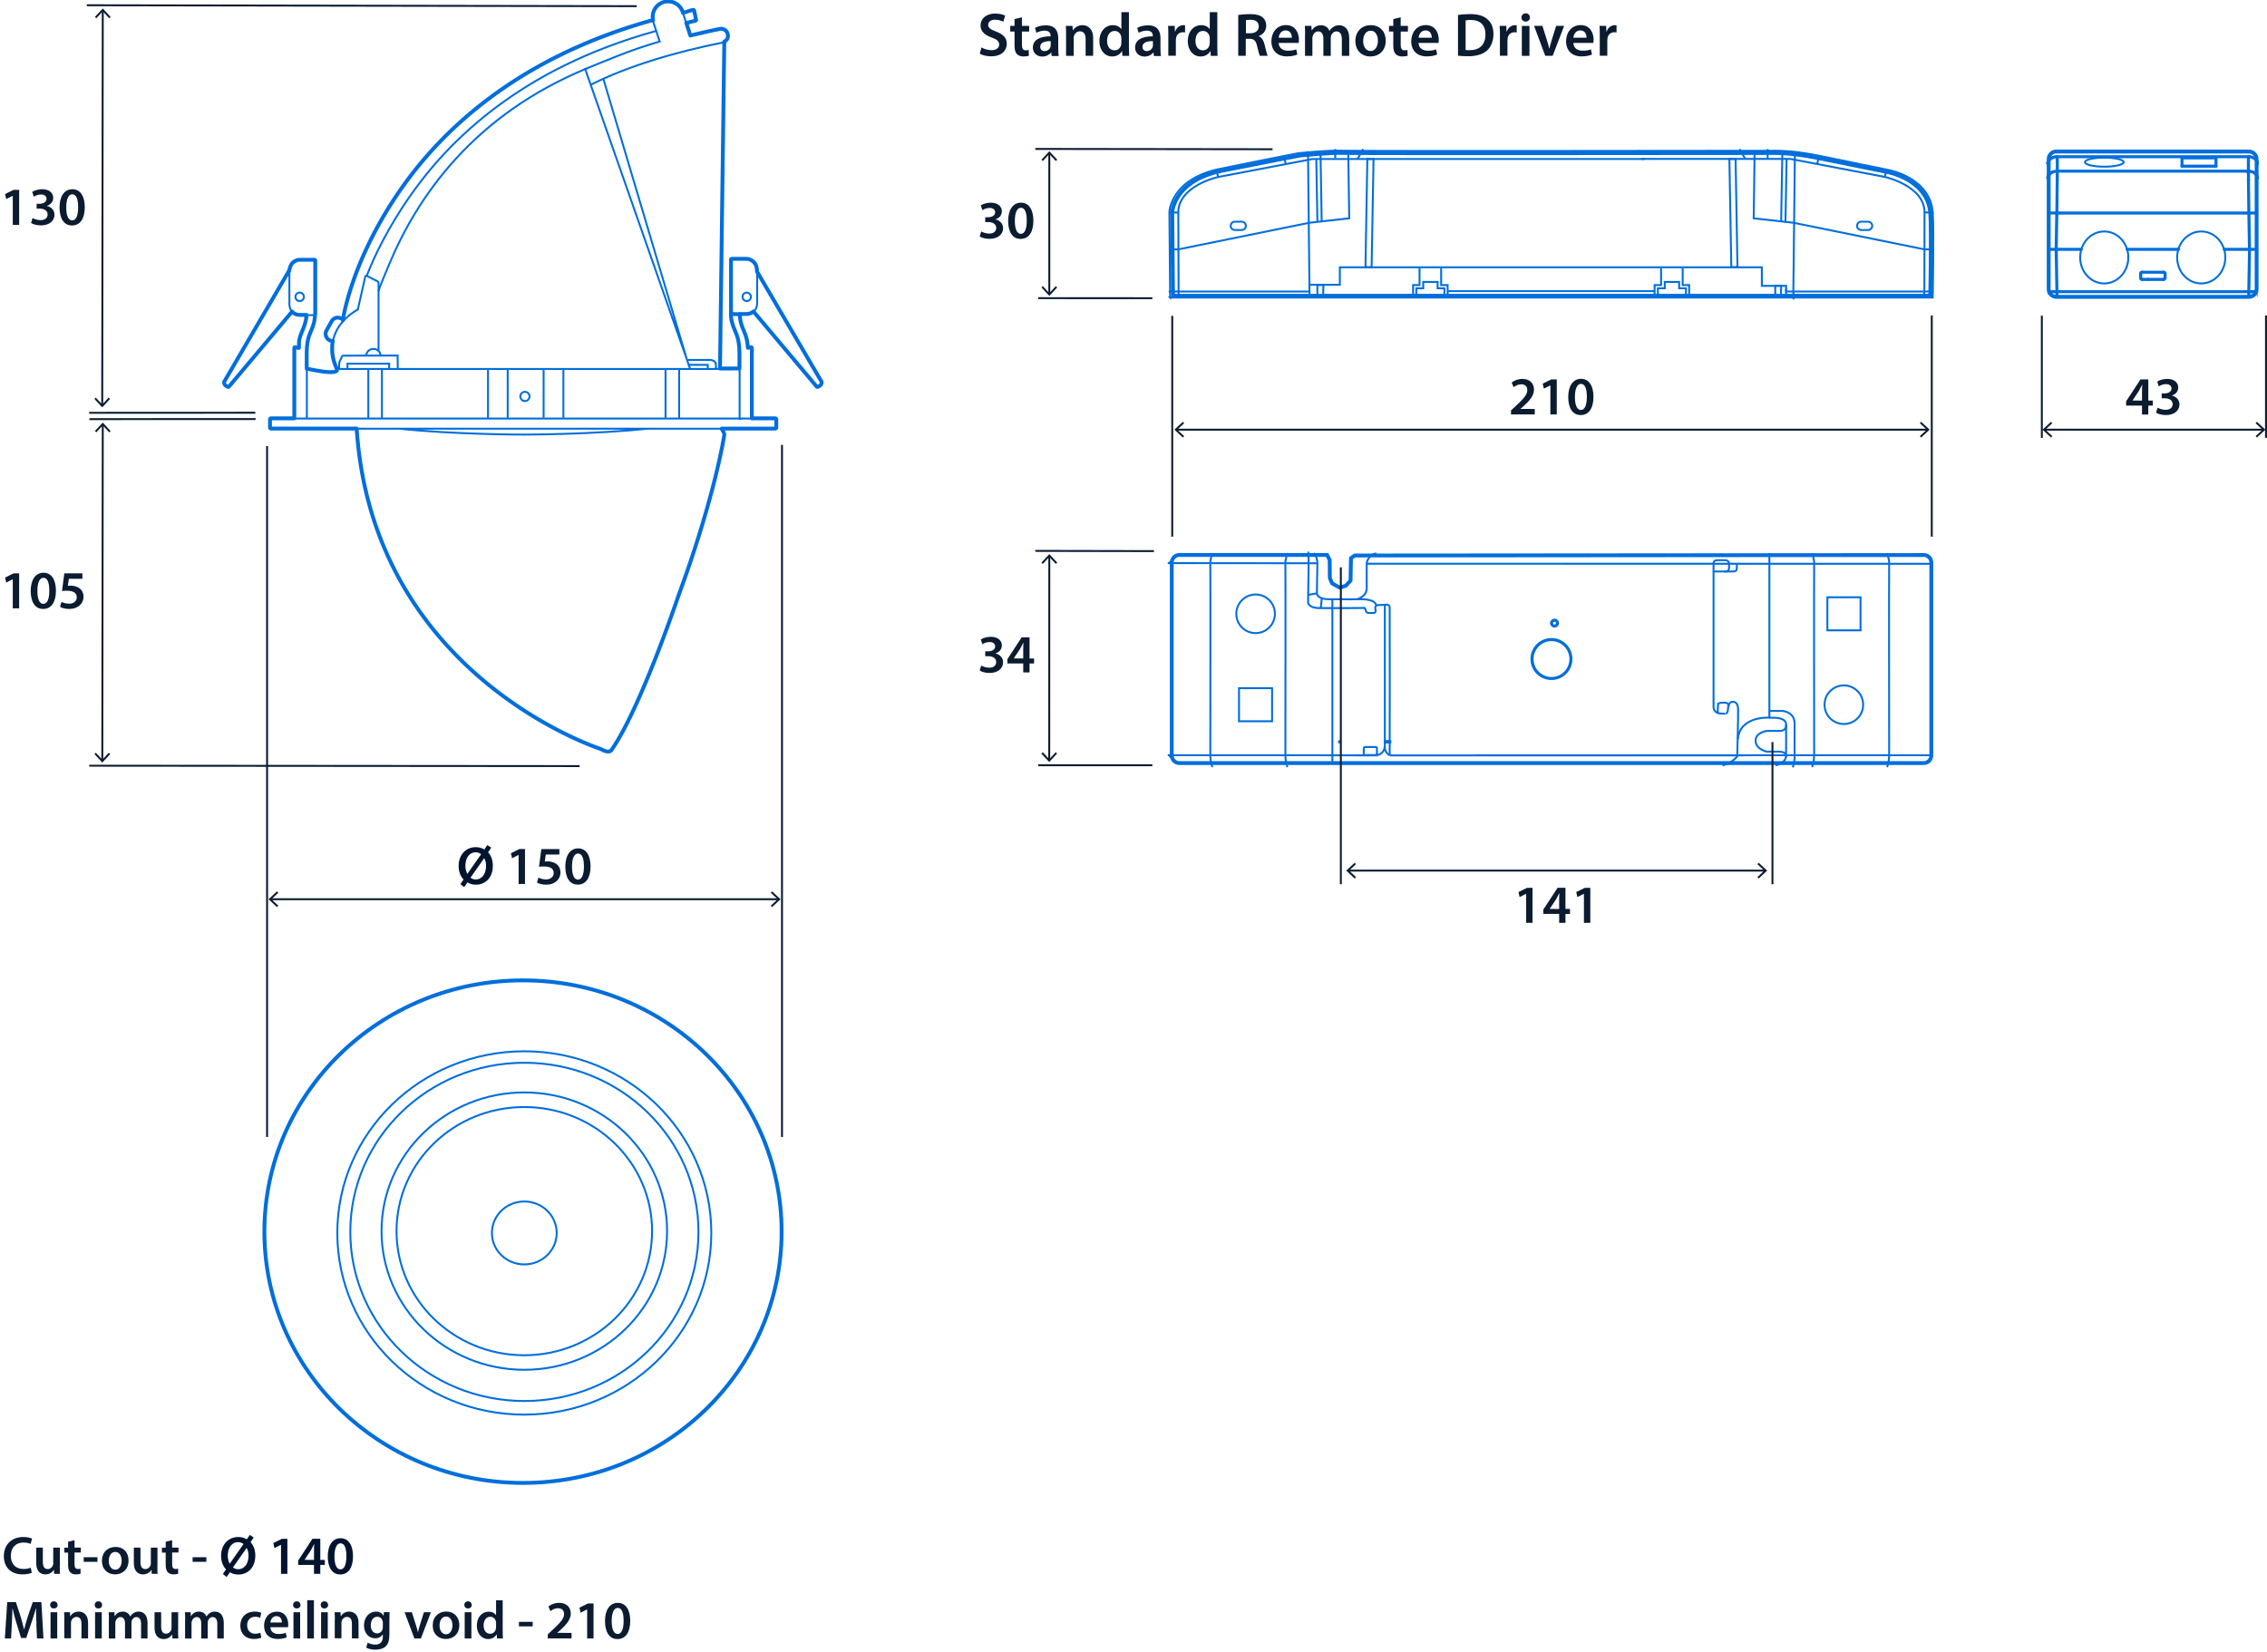 <svg xmlns="http://www.w3.org/2000/svg" width="392.957" height="75.77mm" viewBox="0 0 294.71 214.77"><defs><style>.cls-3,.cls-4,.cls-5,.cls-8{fill:none}.cls-3{fill-rule:evenodd}.cls-3,.cls-4,.cls-5{stroke-miterlimit:10;stroke:#006edc}.cls-4{stroke-width:.5px}.cls-3,.cls-5,.cls-8{stroke-width:.25px}.cls-9{fill:#001430}.cls-10{fill:#0b1b30}.cls-11{fill:#006edc}.cls-8{stroke:#0b1b30;stroke-miterlimit:3.86}</style></defs><g id="ARTWORK"><path d="M250.08 72.15c.55 0 .99.44.99.99v25.08c0 .54-.44.99-.99.99h-96.76c-.54 0-.99-.44-.99-.99V73.14c0-.54.44-.99.99-.99h19.2l.34.65.02 2.36.3.69.99.55.77-.24.63-.67.06-2.94.5-.33 73.97-.06Z" class="cls-4"/><path d="m152.12 38.69-.1-11.14s.15-4.28 6.59-5.6c5.88-1.21 10.16-2.03 10.16-2.03s4.16-.41 5.44-.33c1.27.08 56.66.01 56.66.01s2.18-.05 5.51.63c3.35.69 9.17 1.88 9.17 1.88s5.43.98 5.71 5.58c.16 2.52-.01 10.99-.01 10.99h-99.14Z" class="cls-5"/><path d="m152.49 38.45-.1-10.82s.14-4.16 6.55-5.45c5.84-1.17 10.09-1.97 10.09-1.97s4.13-.4 5.4-.33c1.26.07 56.26.01 56.26.01s2.16-.05 5.47.62c3.32.67 9.11 1.83 9.11 1.83s5.39.95 5.67 5.43c.16 2.45-.01 10.68-.01 10.68z" class="cls-4"/><path d="m152.2 98.12-.08.08v.1h.1l.08-.08v-.1zM152.12 73.17l.08.08h.1v-.1l-.08-.08h-.1zM202.09 80.7c-.18 0-.32.14-.32.31s.14.31.32.32c.17 0 .31-.14.31-.32s-.14-.31-.31-.31m0 .77c-.25 0-.46-.21-.46-.46s.21-.46.46-.46.46.21.46.46-.21.46-.46.46" class="cls-5"/><path d="M152.1 98.25v.07l.07.07.07-.08v-.06l-.07-.07zM201.69 83.23a2.4 2.4 0 0 0-1.73.72c-.44.44-.72 1.06-.72 1.73a2.46 2.46 0 0 0 2.45 2.46c.67 0 1.29-.27 1.74-.72.44-.45.72-1.06.72-1.74s-.28-1.29-.72-1.73c-.44-.45-1.06-.72-1.74-.72m0 5.05a2.601 2.601 0 1 1 2.6-2.6c0 1.43-1.16 2.6-2.6 2.6M180.02 96.37h.14v.14h-.14z" class="cls-5"/><path d="M180.02 96.37h.14v.14h-.14zM180.21 96.37h.04v.14h-.04z" class="cls-5"/><path d="M180.21 96.37h.04v.14h-.04zM180.41 96.37h.13v.14h-.13z" class="cls-5"/><path d="M180.41 96.37h.13v.14h-.13zM180.59 96.37h.14v.14h-.14z" class="cls-5"/><path d="M180.59 96.37h.14v.14h-.14zM174.08 96.37h.14v.14h-.14z" class="cls-5"/><path d="M267.32 19.7h25.05c.54 0 .99.44.99.99V37.6c0 .54-.44.99-.99.99h-25.05c-.54 0-.99-.44-.99-.99V20.68c0-.54.44-.99.99-.99Z" class="cls-4"/><path d="m267.47 37.92-.09-5.5-.08-.08-.07.08.1 5.5.07.07z" class="cls-5"/><path d="M267.33 37.92v.62l.07.07.07-.07v-.62l-.07-.07zM267.38 20.37v1.88l.07.07.07-.07v-1.88l-.07-.07zM267.38 32.42l.08-4.72-.07-.08-.08.07-.08 4.73.07.07z" class="cls-5"/><path d="M267.4 37.99h24.94l.08-.07-.08-.07H267.4l-.07.07zM281.27 36.25h-2.79l-.08.07.08.08h2.79l.07-.08zM278.47 35.46h2.8l.07-.07-.07-.07h-2.8l-.07.07zM266.36 32.49h4.22l.07-.07-.07-.08h-4.22l-.07.08zM276.53 32.49h6.68l.07-.07-.07-.08h-6.68l-.07.08zM289.16 32.49h4.22l.07-.07-.07-.08h-4.22l-.07.08zM278.36 36.14l-.01-.56-.07-.07-.07.07.01.56.07.07zM281.39 35.58l-.01.56.07.07.08-.07v-.56l-.07-.07zM292.35 27.62h-24.96l-.08.08.08.07h24.96l.08-.07zM283.73 21.6v-1.08l-.07-.07-.07.07v1.08l.07.07z" class="cls-5"/><path d="m279.26 36.39.05-.02.03-.05-.03-.05-.05-.02-.05.02-.02.05.02.05zM267.45 22.32h24.85l.07-.07-.07-.07h-24.85l-.07.07zM288.08 21.53h-4.42l-.07.07.07.07h4.42l.07-.07z" class="cls-5"/><path d="M288.01 20.52v1.08l.07.07.07-.07v-1.08l-.07-.07z" class="cls-5"/><path d="M283.66 20.6h4.42l.07-.08-.07-.07h-4.42l-.07.07zM292.3 20.3h-24.85l-.07.07.07.07h24.85l.07-.07zM292.28 27.7l.08 4.72.08.07.07-.07-.08-4.73-.08-.07z" class="cls-5"/><path d="M292.37 22.25v-1.88l-.07-.07-.08.07v1.88l.08.07zM292.42 38.54v-.62l-.08-.07-.07.07v.62l.07.07z" class="cls-5"/><path d="m292.37 32.42-.1 5.5.07.07.08-.07.09-5.5-.07-.08zM266.45 37.83h-.03l-.07.08.08.07h.02l.07-.08zM283.08 32.37v.03l.04.09.09-.05.01-.02-.05-.1zM267.46 27.7c.02-1.45.04-2.89.05-4.34l-.07-.07-.07.07c-.02 1.45-.03 2.89-.05 4.34l.07.07zM292.23 23.44c.02 1.42.03 2.84.05 4.26l.07.07.07-.07c-.02-1.42-.04-2.84-.05-4.26l-.07-.07zM293.34 37.85h-.03v.07l.01-.07h-.01v.07l.01-.07h-.02v.07l.01-.07h-.02l-.07.07.07.07v-.07l-.01.07h.02v-.07l-.01.07h.02v-.07l-.01.07h.02v-.07l-.01.07.02-.07-.02.07.09-.05z" class="cls-5"/><path d="m266.39 37.97-.03-.06.02.07-.02-.07.01.07v-.07.07h.01l-.01-.07v.07h.03v-.07.07h.03l.07-.07-.07-.08h-.03l-.01.01.01.07v-.07h-.03v.07-.07h-.01l.01.07v-.07h-.03l-.02.01-.03.09zM281.53 35.57v-.02l-.01-.03v-.01l-.01-.03v-.01l-.01-.01v-.01l-.02-.02v-.01l-.02-.02-.01-.01-.01-.01h-.01l-.02-.02-.01-.01-.03-.01-.02-.01h-.01l-.02-.01h-.04l-.08.06.06.08.03.01h.02l.02.01.02.01v.01l.01.01.02.02v.02l.01.02v.01l.07.07zM278.47 35.32h-.02l-.03.01h-.01l-.03.01h-.01l-.01.01h-.01l-.03.01v.01l-.03.02-.01.01-.01.01-.02.03-.02.03v.01l-.01.01v.04l-.01.01v.03l.07.08.08-.07v-.05l.01-.01.01-.02h.01l.01-.02.02-.01h.02l.02-.01h.02l.06-.07zM278.21 36.14v.02l.01.03v.01l.01.03.01.02.02.03v.01l.02.02.01.01.01.01.01.01.02.01.01.01.03.01.01.01h.01l.01.01h.03l.01.01h.03l.08-.07-.07-.08h-.05l-.02-.02-.01-.01h-.01l-.01-.02-.01-.01v-.01l-.01-.02v-.03l-.08-.07zM281.27 36.4h.02l.03-.01h.01l.03-.01.01-.01h.01l.01-.01.03-.01.01-.01.02-.02.01-.02h.01l.02-.03v-.01l.02-.03.01-.01v-.05l.01-.03-.07-.08-.07.06-.01.03v.03l-.01.02-.02.01v.01l-.01.01-.02.01h-.01l-.02.01h-.03l-.07.08z" class="cls-5"/><path d="M266.4 37.97v.01l.04.01h.03V38h.75l.09-.01h.09l.07-.07-.07-.07h-.93l-.02.07.05-.05h-.1zM292.34 37.99h.19l.08.01h.47-.01.18l.02-.01h.05l.03-.1-.09-.03.03.06-.01-.07h-.94l-.07.07zM266.31 23.17l.01-.12.02-.09.05-.11.07-.1.08-.1-.07-.04.07.05.1-.09.11-.08.13-.06-.04-.06.04.06.14-.05.14-.03.12-.02.15-.01.09-.07-.1-.07-.16.01h-.01l-.13.02h-.01l-.15.04h-.01l-.15.05h-.01v.01l-.14.06-.01.01-.12.08-.01.01-.11.09v.01h-.01l-.09.1v.01l-.07.11-.01.01-.05.12v.01l-.03.09v.01l-.01.13.08.07z" class="cls-5"/><path d="M267.38 22.25v.32h.07-.07l-.01.11v.68l.07.07.07-.07v-.22l.01-.11v-.35h-.07.07v-.43l-.07-.07zM267.39 27.62h-.96l-.04.02v.11h.1l-.05-.06.01.08h.01l.02-.01h.65l.08.01h.17l.08-.07zM292.22 22.25v.32l.01.11v.68l.07.07.07-.07v-.9h-.08.08v-.21l-.08-.07z" class="cls-5"/><path d="M292.23 23.36v.08l.07.07.07-.07v-.08l-.07-.08zM293.35 27.64l-.04-.02h-.96l-.07.08.08.07h.17l.09-.01h.64l.02.01h.01l.01-.08-.02.08h.01l.01-.08-.05.06h.1zM292.3 22.32l.15.01.11.02.14.03.13.05.04-.06-.04.06.12.06.11.08.09.09h.01l.07-.05-.08.04.08.1.07.1.04.11.02.09.01.12.1.06.08-.08-.01-.12v-.01l-.03-.09v-.01l-.05-.12v-.01l-.07-.11-.01-.01-.08-.1h-.01v-.01l-.11-.09-.01-.01-.11-.08-.01-.01-.13-.06-.01-.01-.14-.05h-.01l-.15-.04h-.01l-.12-.02h-.01l-.15-.01-.1.07.09.07zM293.55 21.27l-.01-.12v-.01l-.03-.11v-.01l-.05-.11-.01-.01-.07-.11-.01-.01-.08-.1-.01-.01-.1-.08v-.01l-.12-.08-.01-.01-.12-.06h-.01l-.13-.06h-.01l-.15-.04h-.01l-.14-.03h-.16l-.09.06.08.08.15.01.12.02.14.03.12.06.11.05.11.08.09.07.08.1.06.1.05.11.03.1.01.11.1.07zM267.42 20.3h-.17l-.15.03h-.01l-.15.04h-.01l-.15.06h-.01l-.12.06-.01.01-.13.08-.1.09-.01.01-.09.1-.01.01-.07.11v.01l-.06.11v.01l-.03.11-.01.01-.01.12.08.08.1-.07.02-.11.03-.11.05-.1.06-.1.09-.1.09-.07.11-.08.12-.05.13-.06.14-.03.13-.02.16-.01.09-.08zM276.08 21.08c0 .32-1.13.59-2.52.59s-2.52-.26-2.52-.59 1.13-.59 2.52-.59 2.52.26 2.52.59ZM276.68 33.47c0 1.86-1.4 3.38-3.13 3.38s-3.13-1.51-3.13-3.38 1.4-3.38 3.13-3.38 3.13 1.51 3.13 3.38ZM289.29 33.47c0 1.86-1.4 3.38-3.13 3.38s-3.13-1.51-3.13-3.38 1.4-3.38 3.13-3.38 3.13 1.51 3.13 3.38ZM251.35 37.9h-1.21v.79M233.16 38.92v-.93M225.07 34.69l-.25-14.03h.81v.33l.24 13.64h-.05l-.07.07.05.05h-.72v-.06ZM236.5 20.26l-.26.99M245.28 22.01l-.26.99M250.14 32.42h1.21M250.14 27.62h1.21M231.71 19.57l-.16 9.15M229.79 19.38v1.2M226.15 19.38l.74 1.28M233.34 19.66l-.21 18.56M232.26 20.75l-.15 7.96M228.1 19.6l-.12 8.78 5.18.58 17.04 3.46" class="cls-5"/><path d="M250.17 37.85s.01-8.37.02-10.23c.01-3.48-5.17-4.62-5.17-4.62l-12.27-2.34h-19.41" class="cls-5"/><path d="M243.39 29.36c0 .3-.24.54-.54.54h-.89c-.3 0-.54-.24-.54-.54s.24-.54.54-.54h.89c.3 0 .54.24.54.54ZM178.31 34.75h-.73l.05-.05-.07-.07h-.05l.24-13.64v-.32h.81l-.25 14.03v.06ZM166.88 20.26l.25.99M158.1 22.01l.26.99M153.24 32.42h-1.21M153.24 27.62h-1.21M171.66 19.57l.16 9.15M173.58 19.38v1.2M177.22 19.38l-.74 1.28M170.04 19.66l.2 18.81M171.12 20.75l.14 7.96M175.27 19.6l.13 8.78-5.18.58-17.05 3.46" class="cls-5"/><path d="M153.22 38.69s-.03-9.21-.04-11.06c-.01-3.48 5.17-4.62 5.17-4.62l12.27-2.34h43.21" class="cls-5"/><path d="M159.99 29.36c0 .3.24.54.54.54h.89c.3 0 .54-.24.54-.54s-.24-.54-.54-.54h-.89c-.3 0-.54.24-.54.54ZM170.23 37.9h-18.3M170.23 37.02h3.95v-2.27h54.86v2.41h3.16l-.02.74h17.85M172.04 37.06l-.03 1.41h-.75v-1.41z" class="cls-5"/><path d="m231.55 37.15-.02 1.32h-.75v-1.32zM232.19 37.56v.91M184.54 34.89v2.17h-.84v1.36M187.35 34.89v2.17h.84v1.36" class="cls-5"/><path d="M184.12 38.47v-.99h.9v-.83h1.87v.83h.88v.98M215.94 34.89v2.17h-.84v1.36M218.75 34.89v2.17h.84v1.36" class="cls-5"/><path d="M215.52 38.47v-.99h.9v-.83h1.87v.83h.88v.98M188.19 37.85h26.85M177.29 79.01s.24.08.26.36.33.32.33.32h.77c.31-.07.12-.63.12-.63s0-.39.34-.39 1.1-.06 1.1-.06.43-.07.45.4 0 19.2 0 19.2" class="cls-5"/><path d="M180.03 78.63v18.16s0 .14-.01.33c-.04.35-.35 1-1.02 1.04" class="cls-5"/><path d="M180.67 98.21s-.66-.34-.65-1.09" class="cls-5"/><circle cx="163.23" cy="79.8" r="2.51" class="cls-5"/><path d="M161.07 89.47h4.3v4.3h-4.3zM177.45 97.12h1.31s.24 0 .24.09v.95h-1.71v-.85s0-.19.16-.19ZM157.63 71.92s-.32.73-.29 1.37c.03.63 0 24.9 0 24.9s.03 1.19.29 1.53M167.39 71.92s-.32.73-.29 1.37c.03.63 0 24.9 0 24.9s.03 1.19.29 1.53M151.81 73.21l19.45.02" class="cls-5"/><path d="M151.81 98.19h19.32l7.92.02h-2.71" class="cls-5"/><circle cx="239.7" cy="91.62" r="2.51" class="cls-5"/><path d="M237.56 77.65h4.31v4.3h-4.31zM245.3 71.92s.32.73.29 1.37c-.03.63 0 24.9 0 24.9s-.03 1.19-.29 1.53M235.55 71.92s.32.73.29 1.37c-.03.63 0 24.9 0 24.9s-.03 1.19-.29 1.53" class="cls-5"/><path d="M251.13 98.19h-19.32l-51.14.02h45.92M251.13 73.3h-19.32l-54.14-.01h48.92M173.21 77.93v21.42M170.8 71.92s.49.43.46 1.47c-.03 1.05-.06 3.74-.06 3.74s-.07.76 1.57.78c2.15.02 4.2 0 4.2 0s1.94-.07 1.95.9" class="cls-5"/><path d="M170.09 71.72s.05 1.75.02 2.8-.06 3.74-.06 3.74-.11.78 1.54.8c2.15.02 5.85-.02 5.85-.02M170.09 77.33l1.11-.19M171.71 79.01l.12-1.22M176.34 77.93s1.31-.29 1.33-1.43v-3.33s.29-1.24 1.29-1.19M230.02 71.92V93.3s-3.82-.25-4.09 2.76M222.68 74.3h1.6c.55 0 .5-.5.5-.5v-.51c0-.42-.46-.46-.46-.46h-1.03c-.58 0-.53.41-.53.41v18.68s0 .75.78.83c1.01.1.78 0 .78 0s.24.1.31-.45c0-.08.02-.15.02-.21.04-.38.04-.46.04-.46s0-.25-.49-.28-.84.12-.84.12-.08.98-.04 1.28" class="cls-5"/><path d="M224.1 74.3h1.15s.48.01.52-.25c.04-.27.02-.76.02-.76M224.73 91.86c.02-.65.48-.61.48-.61s.7-.13.74.85-.11 6.21-.11 6.21-.46.78-1.91 1.21M230.02 92.43h1.73s1.55.12 1.55 1.65v4.1s.02 1.35-.29 1.55" class="cls-5"/><path d="M230.82 99.51s1.35-.26 1.37-1.26 0-4.1 0-4.1.1-.84-1.69-.84h-.48" class="cls-5"/><path d="M232.19 94.25s.13.76-.85.78h-1.65s-1.46.17-1.46 1.28 1.46 1.41 1.46 1.41h1.65c1.11.07.83.71.83.71" class="cls-5"/><path d="M196.43 53.89v-.53l.54-.5c1.07-.99 1.58-1.54 1.58-2.14 0-.41-.22-.76-.81-.76-.4 0-.74.2-.97.38l-.25-.61c.33-.27.83-.47 1.4-.47 1.01 0 1.5.64 1.5 1.38 0 .8-.57 1.44-1.37 2.18l-.4.34 1.87.01v.71h-3.09ZM201.54 50.11h-.01l-.83.42-.15-.65 1.11-.55h.72v4.55h-.83v-3.77ZM207.15 51.58c0 1.46-.57 2.38-1.66 2.38s-1.61-.95-1.62-2.34c0-1.41.6-2.37 1.67-2.37s1.61.98 1.61 2.33m-2.41.04c0 1.11.3 1.68.78 1.68.5 0 .77-.62.77-1.71s-.25-1.68-.77-1.68c-.46 0-.78.57-.78 1.71M198.39 116.21h-.01l-.83.42-.15-.65 1.11-.55h.72v4.55h-.83v-3.78ZM202.69 119.98v-1.16h-2.06v-.56l1.86-2.84h1.02v2.75h.59v.65h-.59v1.16h-.81Zm0-1.8v-1.24c0-.26 0-.53.03-.79h-.03c-.14.29-.26.52-.4.77l-.83 1.25 1.24.01ZM205.9 116.21h-.01l-.83.42-.15-.65 1.11-.55h.72v4.55h-.83v-3.78Z" class="cls-10"/><path d="M175.28 113.19h54.18" style="fill:none;stroke-width:.25px;stroke:#0b1b30"/><path d="m176.11 114.22.17-.19-.9-.84.9-.84-.17-.18-1.1 1.02zM228.63 114.22l-.17-.19.9-.84-.9-.84.17-.18 1.1 1.02z" class="cls-10"/><path d="M230.42 114.96V96.48M174.31 114.96v-41.2M152.39 69.77V41.06M251.13 69.77V41.01M250.58 55.86h-97.64" class="cls-8"/><path d="m249.75 54.84-.17.18.9.84-.9.84.17.18 1.1-1.02zM153.77 54.84l.17.18-.9.84.9.84-.17.18-1.1-1.02zM278.46 53.89v-1.16h-2.06v-.56l1.86-2.84h1.02v2.75h.59v.65h-.59v1.16h-.81Zm0-1.81v-1.24c0-.26 0-.52.03-.79h-.03c-.14.29-.26.52-.4.77l-.83 1.25 1.24.01ZM280.49 53c.17.1.6.28 1.04.28.66 0 .92-.37.92-.73 0-.54-.5-.77-1.03-.77h-.4v-.63h.38c.4 0 .9-.18.9-.64 0-.31-.23-.57-.73-.57-.37 0-.74.16-.93.29l-.2-.62c.26-.18.76-.35 1.31-.35.94 0 1.42.52 1.42 1.11 0 .48-.28.87-.84 1.06.55.11 1 .53 1 1.15 0 .77-.64 1.38-1.77 1.38-.55 0-1.03-.15-1.27-.32l.2-.65Z" class="cls-10"/><path d="M265.44 56.93V41.04M294.58 56.93V41.01M294.23 55.86H265.8" class="cls-8"/><path d="m293.4 54.84-.17.18.9.84-.9.84.17.18 1.1-1.02zM266.63 54.84l.17.18-.91.84.91.84-.17.18-1.1-1.02zM127.55 30.09c.18.1.6.28 1.04.28.66 0 .92-.37.92-.73 0-.54-.5-.77-1.03-.77h-.4v-.63h.39c.4 0 .9-.18.9-.64 0-.31-.23-.57-.73-.57-.37 0-.74.16-.93.29l-.2-.62c.26-.18.76-.35 1.31-.35.94 0 1.42.52 1.42 1.11 0 .48-.28.87-.84 1.06.55.11 1 .53 1 1.15 0 .77-.64 1.38-1.77 1.38-.55 0-1.03-.15-1.27-.32l.2-.65ZM134.34 28.68c0 1.46-.57 2.38-1.66 2.38s-1.61-.95-1.62-2.34c0-1.41.6-2.37 1.67-2.37s1.61.98 1.61 2.33m-2.41.04c0 1.11.3 1.68.78 1.68.5 0 .77-.62.77-1.71s-.25-1.68-.77-1.68c-.46 0-.78.57-.78 1.71" class="cls-10"/><path d="m165.43 19.4-30.84-.04M149.81 38.77l-14.84-.01M136.41 38.2V19.93" class="cls-8"/><path d="m137.43 37.38-.18-.18-.84.91-.84-.91-.18.17 1.02 1.1zM137.44 20.76l-.19.17-.84-.91-.84.91-.18-.17 1.02-1.1zM127.55 86.53c.18.1.6.28 1.04.28.66 0 .92-.37.92-.73 0-.54-.5-.77-1.03-.77h-.4v-.63h.39c.4 0 .9-.18.9-.64 0-.31-.23-.57-.73-.57-.37 0-.74.16-.93.29l-.2-.62c.26-.18.76-.35 1.31-.35.94 0 1.42.52 1.42 1.11 0 .48-.28.87-.84 1.06.55.11 1 .53 1 1.15 0 .77-.64 1.38-1.77 1.38-.55 0-1.03-.15-1.27-.32l.2-.65ZM133.02 87.42v-1.16h-2.06v-.56l1.86-2.84h1.02v2.75h.59v.65h-.59v1.16h-.81Zm0-1.81v-1.24c0-.26 0-.52.03-.79h-.03c-.14.29-.26.52-.4.77l-.83 1.25 1.24.01Z" class="cls-10"/><path d="m150.01 71.65-15.42-.03M149.8 99.49h-14.84M136.4 98.8l.01-26.49" class="cls-8"/><path d="m137.42 97.97-.18-.17-.84.9-.84-.9-.19.17 1.03 1.1zM137.44 73.14l-.19.17-.84-.9-.84.9-.18-.17 1.02-1.1zM4.13 204.48c-.2.1-.65.21-1.22.21-1.5 0-2.41-.94-2.41-2.37 0-1.55 1.08-2.49 2.52-2.49.57 0 .97.12 1.15.21l-.19.69c-.22-.1-.53-.18-.92-.18-.96 0-1.65.6-1.65 1.74 0 1.04.61 1.7 1.65 1.7.35 0 .71-.07.94-.17l.14.68ZM7.77 203.6c0 .41.01.74.03 1.02h-.76L7 204.1h-.01c-.15.25-.48.59-1.09.59s-1.19-.37-1.19-1.48v-2h.86v1.86c0 .57.18.93.64.93.34 0 .57-.25.66-.46.03-.08.05-.17.05-.27v-2.06h.86v2.39ZM9.69 200.24v.97h.82v.64h-.82v1.51c0 .41.11.63.44.63.15 0 .26-.02.34-.04v.66c-.11.05-.34.08-.61.08-.31 0-.58-.11-.74-.28-.18-.2-.27-.5-.27-.95v-1.6h-.49v-.64h.49v-.77l.84-.2ZM12.67 202.46v.6h-1.79v-.6zM16.71 202.88c0 1.25-.88 1.81-1.75 1.81-.97 0-1.71-.67-1.71-1.76s.74-1.81 1.77-1.81 1.69.71 1.69 1.75Zm-2.57.04c0 .66.32 1.16.85 1.16.49 0 .83-.48.83-1.17 0-.53-.24-1.14-.83-1.14s-.85.59-.85 1.16ZM20.46 203.6c0 .41.01.74.03 1.02h-.76l-.04-.52h-.01c-.15.25-.48.59-1.09.59s-1.19-.37-1.19-1.48v-2h.86v1.86c0 .57.18.93.64.93.34 0 .57-.25.66-.46.03-.08.05-.17.05-.27v-2.06h.86v2.39ZM22.38 200.24v.97h.82v.64h-.82v1.51c0 .41.11.63.44.63.15 0 .26-.02.34-.04v.66c-.11.05-.34.08-.61.08-.31 0-.58-.11-.74-.28-.18-.2-.27-.5-.27-.95v-1.6h-.49v-.64h.49v-.77l.84-.2ZM26.83 202.46v.6h-1.79v-.6z" class="cls-10"/><path d="m28.97 204.64.41-.6c-.41-.43-.64-1.06-.64-1.76 0-1.43.92-2.45 2.23-2.45q.615 0 1.11.3l.4-.57.5.34-.41.6c.41.43.62 1.06.62 1.74 0 1.59-.99 2.47-2.21 2.47-.41 0-.78-.1-1.09-.3l-.43.62-.47-.38Zm2.7-3.89c-.2-.15-.43-.25-.71-.25-.88 0-1.35.8-1.35 1.76 0 .41.09.72.25 1.04h.01l1.79-2.56Zm-1.39 3.03c.18.15.4.24.68.24.85 0 1.35-.77 1.35-1.77 0-.33-.06-.67-.24-.99h-.01l-1.78 2.53ZM36.52 200.85h-.01l-.83.42-.15-.65 1.11-.55h.72v4.55h-.83v-3.77ZM40.82 204.62v-1.16h-2.06v-.56l1.86-2.84h1.02v2.75h.59v.65h-.59v1.16h-.81Zm0-1.81v-1.24c0-.26 0-.52.03-.79h-.03c-.14.29-.26.52-.4.77l-.83 1.25 1.24.01ZM45.89 202.32c0 1.46-.57 2.38-1.66 2.38s-1.61-.95-1.62-2.34c0-1.42.6-2.37 1.67-2.37s1.61.98 1.61 2.33m-2.41.04c0 1.11.3 1.68.78 1.68.5 0 .77-.62.77-1.71s-.25-1.68-.77-1.68c-.46 0-.78.57-.78 1.71" class="cls-9"/><path d="M4.74 211.09c-.03-.61-.06-1.34-.06-1.98h-.02c-.15.57-.35 1.21-.56 1.81l-.69 2.04h-.67l-.63-2.02c-.18-.6-.35-1.25-.48-1.83h-.01c-.02.62-.05 1.37-.08 2.01l-.1 1.9H.63l.31-4.72h1.13l.62 1.9c.17.55.31 1.11.43 1.64h.02c.13-.51.29-1.09.47-1.65l.65-1.89h1.12l.27 4.72h-.84l-.09-1.93ZM7.49 208.66c0 .26-.19.46-.49.46s-.48-.2-.48-.46.2-.47.48-.47.48.2.48.47Zm-.92 4.36v-3.41h.87v3.41zM8.36 210.63c0-.39 0-.72-.03-1.02h.76l.04.51h.02c.15-.27.52-.59 1.09-.59.6 0 1.21.39 1.21 1.46v2.02h-.86v-1.93c0-.49-.18-.86-.65-.86-.34 0-.58.25-.67.5-.03.08-.04.18-.04.28v2h-.87v-2.4ZM13.28 208.66c0 .26-.19.46-.49.46s-.48-.2-.48-.46.2-.47.48-.47.48.2.48.47Zm-.92 4.36v-3.41h.87v3.41zM14.16 210.63c0-.39 0-.72-.03-1.02h.74l.03.5h.02c.17-.27.48-.58 1.05-.58.45 0 .8.25.95.63h.01c.12-.19.26-.33.42-.43.19-.13.41-.2.69-.2.57 0 1.14.39 1.14 1.48v2.01h-.84v-1.88c0-.57-.2-.9-.61-.9-.29 0-.51.21-.6.46-.02.08-.04.19-.04.29v2.04h-.84v-1.98c0-.48-.19-.81-.59-.81-.32 0-.54.25-.62.49-.03.08-.05.18-.05.28v2.02h-.84v-2.4ZM23.15 212c0 .41.01.74.03 1.02h-.76l-.04-.52h-.01c-.15.25-.48.6-1.09.6s-1.19-.37-1.19-1.49v-2h.86v1.86c0 .57.18.93.64.93.34 0 .57-.25.66-.46.03-.08.05-.17.05-.27v-2.06h.86V212ZM24.07 210.63c0-.39 0-.72-.03-1.02h.74l.03.5h.02c.17-.27.48-.58 1.05-.58.45 0 .8.25.95.63h.01c.12-.19.26-.33.42-.43.19-.13.41-.2.69-.2.57 0 1.14.39 1.14 1.48v2.01h-.84v-1.88c0-.57-.2-.9-.61-.9-.29 0-.51.21-.6.46-.02.08-.04.19-.04.29v2.04h-.84v-1.98c0-.48-.19-.81-.59-.81-.32 0-.54.25-.62.49-.03.08-.05.18-.05.28v2.02h-.84v-2.4ZM33.97 212.92c-.18.08-.54.17-.97.17-1.06 0-1.76-.68-1.76-1.74s.7-1.82 1.9-1.82c.32 0 .64.07.83.16l-.15.64c-.14-.06-.34-.13-.65-.13-.66 0-1.05.48-1.04 1.11 0 .7.46 1.1 1.04 1.1.3 0 .51-.06.68-.13zM35.15 211.56c.02.62.5.88 1.05.88.4 0 .69-.06.95-.15l.13.59c-.29.12-.7.21-1.19.21-1.11 0-1.76-.68-1.76-1.72 0-.95.57-1.83 1.67-1.83s1.47.91 1.47 1.66c0 .16-.01.29-.03.36h-2.28Zm1.5-.61c0-.32-.13-.83-.71-.83-.53 0-.76.48-.79.83zM39.07 208.66c0 .26-.19.46-.49.46s-.48-.2-.48-.46.2-.47.48-.47.48.2.48.47Zm-.92 4.36v-3.41h.87v3.41zM39.94 208.05h.87v4.97h-.87zM42.66 208.66c0 .26-.19.46-.49.46s-.48-.2-.48-.46.2-.47.48-.47.48.2.48.47Zm-.92 4.36v-3.41h.87v3.41zM43.53 210.63c0-.39 0-.72-.03-1.02h.76l.04.51h.02c.15-.27.52-.59 1.08-.59.6 0 1.21.39 1.21 1.46v2.02h-.86v-1.93c0-.49-.18-.86-.65-.86-.34 0-.58.25-.67.5-.03.08-.04.18-.04.28v2h-.87v-2.4ZM50.65 209.61c-.01.23-.03.51-.03.98v1.93c0 .71-.15 1.23-.5 1.55-.36.31-.85.41-1.32.41-.43 0-.9-.09-1.19-.27l.19-.65c.22.13.58.26.99.26.56 0 .98-.29.98-1.03v-.29h-.01c-.2.3-.55.5-.99.5-.85 0-1.45-.7-1.45-1.67 0-1.12.73-1.8 1.55-1.8.52 0 .83.25.99.53h.01l.03-.46h.75Zm-.88 1.37c0-.08 0-.16-.03-.23-.09-.32-.34-.55-.7-.55-.48 0-.84.42-.84 1.11 0 .58.29 1.05.83 1.05.32 0 .6-.21.7-.52.02-.09.04-.21.04-.31zM53.54 209.61l.55 1.73c.1.3.17.57.23.85h.02c.06-.28.14-.55.23-.85l.54-1.73h.91l-1.3 3.41h-.85l-1.27-3.41h.93ZM59.71 211.28c0 1.25-.88 1.81-1.75 1.81-.97 0-1.71-.67-1.71-1.76s.74-1.81 1.76-1.81 1.7.71 1.7 1.75Zm-2.57.04c0 .66.32 1.16.85 1.16.49 0 .83-.48.83-1.17 0-.53-.24-1.14-.83-1.14s-.85.59-.85 1.16ZM61.33 208.66c0 .26-.19.46-.49.46s-.48-.2-.48-.46.2-.47.48-.47.48.2.48.47Zm-.92 4.36v-3.41h.87v3.41zM65.35 208.05v4.01c0 .35.01.73.03.96h-.77l-.04-.54h-.01c-.2.38-.62.62-1.11.62-.81 0-1.46-.69-1.46-1.74 0-1.14.71-1.82 1.53-1.82.47 0 .81.2.96.45h.01v-1.93h.86Zm-.86 2.98c0-.07 0-.15-.02-.22-.08-.34-.35-.61-.74-.61-.55 0-.86.49-.86 1.13s.31 1.08.85 1.08c.35 0 .66-.24.74-.61.02-.08.03-.16.03-.25v-.51ZM69.25 210.86v.59h-1.79v-.59zM71.21 213.02v-.53l.54-.5c1.07-1 1.58-1.54 1.58-2.14 0-.41-.22-.76-.81-.76-.4 0-.74.2-.97.38l-.25-.61c.33-.27.83-.47 1.4-.47 1.01 0 1.5.64 1.5 1.38 0 .8-.57 1.44-1.37 2.18l-.4.34 1.87.01v.71h-3.09ZM76.32 209.25h-.01l-.83.42-.15-.65 1.11-.55h.72v4.55h-.83v-3.78ZM81.93 210.72c0 1.46-.57 2.38-1.66 2.38s-1.61-.95-1.62-2.34c0-1.41.6-2.37 1.67-2.37s1.61.98 1.61 2.33m-2.41.04c0 1.11.3 1.68.78 1.68.5 0 .77-.62.77-1.71s-.25-1.68-.77-1.68c-.46 0-.78.57-.78 1.71" class="cls-10"/><path d="M127.07 1.58h114.91v10.44H127.07z" style="fill:none"/><path d="M127.61 6.18c.32.18.8.34 1.3.34.63 0 .98-.3.98-.74 0-.41-.27-.65-.96-.9-.89-.32-1.46-.79-1.46-1.57 0-.88.74-1.55 1.9-1.55.58 0 1.02.13 1.3.27l-.24.79c-.19-.1-.57-.26-1.07-.26-.62 0-.9.34-.9.65 0 .42.31.61 1.03.89.94.35 1.39.82 1.39 1.6 0 .86-.66 1.62-2.05 1.62-.57 0-1.16-.16-1.46-.34l.22-.82ZM132.85 2.25v1.11h.94v.74h-.94v1.72c0 .47.13.72.5.72.17 0 .3-.02.38-.05l.02.75c-.14.06-.4.1-.71.1-.36 0-.66-.12-.85-.32-.21-.22-.3-.58-.3-1.09V4.1h-.56v-.74h.56v-.88zM136.72 7.26l-.06-.43h-.02c-.24.3-.65.52-1.15.52-.78 0-1.22-.57-1.22-1.16 0-.98.87-1.48 2.31-1.47v-.06c0-.26-.1-.68-.79-.68-.38 0-.78.12-1.05.29l-.19-.64c.29-.18.79-.34 1.41-.34 1.25 0 1.61.79 1.61 1.64v1.41c0 .35.02.7.06.94h-.89Zm-.13-1.91c-.7-.02-1.36.14-1.36.73 0 .38.25.56.56.56.39 0 .68-.26.77-.54.02-.07.03-.15.03-.22v-.54ZM138.59 4.52c0-.45 0-.82-.03-1.16h.86l.05.58h.02c.17-.3.59-.67 1.24-.67s1.38.44 1.38 1.67v2.31h-.98v-2.2c0-.56-.21-.98-.74-.98-.39 0-.66.28-.77.58-.03.09-.04.21-.04.32v2.29h-.99V4.53ZM146.76 1.58v4.58c0 .4.02.83.03 1.1h-.88l-.04-.62h-.02c-.23.43-.7.7-1.27.7-.93 0-1.66-.79-1.66-1.99 0-1.3.81-2.08 1.74-2.08.54 0 .92.22 1.1.51h.02v-2.2zm-.99 3.4c0-.08 0-.18-.02-.26-.09-.38-.4-.7-.85-.7-.63 0-.98.56-.98 1.29s.35 1.23.98 1.23c.4 0 .75-.27.85-.7.02-.09.03-.18.03-.29v-.58ZM150.01 7.26l-.06-.43h-.02c-.24.3-.65.52-1.15.52-.78 0-1.22-.57-1.22-1.16 0-.98.87-1.48 2.31-1.47v-.06c0-.26-.1-.68-.79-.68-.38 0-.78.12-1.05.29l-.19-.64c.29-.18.79-.34 1.41-.34 1.25 0 1.61.79 1.61 1.64v1.41c0 .35.02.7.06.94h-.89Zm-.13-1.91c-.7-.02-1.36.14-1.36.73 0 .38.25.56.56.56.39 0 .68-.26.77-.54.02-.07.03-.15.03-.22v-.54ZM151.88 4.62c0-.53 0-.9-.03-1.26h.86l.03.74h.03c.19-.55.65-.83 1.06-.83.1 0 .15 0 .23.02v.93c-.08-.02-.17-.03-.29-.03-.47 0-.79.3-.88.74q-.03.135-.03.3v2.01h-.98V4.6ZM158.25 1.58v4.58c0 .4.02.83.03 1.1h-.88l-.04-.62h-.02c-.23.43-.7.7-1.27.7-.93 0-1.66-.79-1.66-1.99 0-1.3.81-2.08 1.74-2.08.54 0 .92.22 1.1.51h.02v-2.2zm-.99 3.4c0-.08 0-.18-.02-.26-.09-.38-.4-.7-.85-.7-.63 0-.98.56-.98 1.29s.35 1.23.98 1.23c.4 0 .75-.27.85-.7.02-.09.03-.18.03-.29v-.58ZM161 1.94c.37-.06.92-.11 1.49-.11.78 0 1.3.13 1.66.43.3.25.46.62.46 1.08 0 .7-.47 1.17-.98 1.35v.02c.38.14.62.52.75 1.04.17.67.31 1.29.42 1.5h-1.02c-.08-.16-.21-.6-.36-1.27-.15-.7-.41-.93-.97-.94h-.5v2.21h-.98V1.94Zm.98 2.38h.58c.66 0 1.08-.35 1.08-.89 0-.59-.42-.86-1.06-.86-.31 0-.51.02-.61.05v1.7ZM166.23 5.58c.02.7.58 1.01 1.2 1.01.46 0 .78-.06 1.08-.18l.14.68c-.33.14-.8.24-1.36.24-1.26 0-2.01-.78-2.01-1.97 0-1.08.66-2.1 1.9-2.1s1.68 1.04 1.68 1.9c0 .18-.02.33-.03.42h-2.61Zm1.71-.68c0-.36-.15-.95-.81-.95-.61 0-.86.55-.9.95zM169.66 4.52c0-.45 0-.82-.03-1.16h.85l.04.58h.02c.19-.3.54-.66 1.2-.66.51 0 .91.29 1.08.72h.02c.14-.22.3-.38.48-.49.22-.15.46-.23.78-.23.65 0 1.3.44 1.3 1.69v2.29h-.96V5.11c0-.65-.22-1.03-.7-1.03-.34 0-.58.24-.69.52-.02.1-.05.22-.05.33v2.33h-.96V5.01c0-.54-.22-.93-.67-.93-.37 0-.62.29-.7.56-.04.1-.06.21-.06.32v2.3h-.96V4.53ZM180.15 5.27c0 1.43-1.01 2.07-2 2.07-1.1 0-1.95-.76-1.95-2.01s.84-2.06 2.01-2.06 1.93.82 1.93 2Zm-2.94.04c0 .75.37 1.32.97 1.32.56 0 .95-.55.95-1.34 0-.61-.27-1.3-.94-1.3s-.98.67-.98 1.32M182.09 2.25v1.11h.94v.74h-.94v1.72c0 .47.13.72.5.72.17 0 .3-.02.38-.05l.02.75c-.14.06-.4.1-.71.1-.36 0-.66-.12-.85-.32-.21-.22-.3-.58-.3-1.09V4.1h-.56v-.74h.56v-.88zM184.41 5.58c.02.7.58 1.01 1.2 1.01.46 0 .78-.06 1.08-.18l.14.68c-.33.14-.8.24-1.36.24-1.26 0-2.01-.78-2.01-1.97 0-1.08.66-2.1 1.9-2.1s1.68 1.04 1.68 1.9c0 .18-.02.33-.03.42h-2.61Zm1.72-.68c0-.36-.15-.95-.81-.95-.61 0-.86.55-.9.95zM189.54 1.94c.43-.07.98-.11 1.57-.11 1.01 0 1.7.21 2.2.62.52.42.84 1.06.84 1.98s-.33 1.68-.84 2.14c-.54.49-1.39.74-2.44.74-.58 0-1.01-.03-1.33-.07zm.99 4.56c.14.02.34.02.54.02 1.28 0 2.04-.7 2.04-2.06 0-1.19-.68-1.87-1.91-1.87-.31 0-.54.02-.67.06zM194.99 4.62c0-.53 0-.9-.03-1.26h.86l.03.74h.03c.19-.55.65-.83 1.06-.83.1 0 .15 0 .23.02v.93c-.08-.02-.17-.03-.29-.03-.47 0-.79.3-.88.74q-.03.135-.03.3v2.01h-.98V4.6ZM198.89 2.27c0 .3-.22.53-.56.53s-.54-.23-.54-.53.22-.54.55-.54.54.23.55.54m-1.05 4.99V3.37h.99v3.89zM200.51 3.36l.63 1.98c.11.34.19.66.26.98h.02c.07-.32.16-.62.26-.98l.62-1.98h1.04l-1.49 3.89h-.97l-1.45-3.89h1.06ZM204.54 5.58c.02.7.58 1.01 1.2 1.01.46 0 .78-.06 1.08-.18l.14.68c-.33.14-.8.24-1.36.24-1.26 0-2.01-.78-2.01-1.97 0-1.08.66-2.1 1.9-2.1s1.68 1.04 1.68 1.9c0 .18-.02.33-.03.42h-2.61Zm1.71-.68c0-.36-.15-.95-.81-.95-.61 0-.86.55-.9.95zM207.97 4.62c0-.53 0-.9-.03-1.26h.86l.03.74h.03c.19-.55.65-.83 1.06-.83.1 0 .15 0 .23.02v.93c-.08-.02-.17-.03-.29-.03-.47 0-.79.3-.88.74q-.03.135-.03.3v2.01h-.98V4.6Z" class="cls-10"/><path d="M93.07 47.88v-.46c0-.14-.05-.26-.12-.35a.76.76 0 0 0-.37-.23c-.12-.04-.21-.04-.21-.04h-2.99" class="cls-5"/><path d="M92.01 47.97v-.53l-2.57-.01M47.68 35.85c1.09-2.84 2.92-6.43 5.45-10.11C58.25 18.31 67.7 8.88 85.26 4.03" class="cls-5"/><path d="m90.25 2.67.12-.02" class="cls-11"/><path d="M37.67 35.19s-.06.02-.07.05" class="cls-4"/><path d="M84.2 55.73c-7.16.76-16.02.77-16.02.77h-.31s-8.86-.01-16.02-.77M76.29 8.89C61.68 14.92 54.24 25.44 50.45 34.7c-.41 1.02-.92 2.15-1.25 3.13M46.37 55.73h47.57M97.72 54.41H38.24" class="cls-5"/><path d="M96.25 54.52v-.12" class="cls-4"/><path d="M93.61 47.97H43.79M86.52 54.37v-6.41M88.29 54.37v-6.41M47.88 54.37v-6.34M49.65 54.37v-6.34M63.44 54.41v-6.44M66 54.45v-6.48M70.67 54.32v-6.36M73.24 54.32v-6.36M68.84 51.54c0-.33-.27-.6-.6-.6s-.6.27-.6.6.27.6.6.6.6-.27.6-.6M39.89 54.52v-6.6M96.15 47.96v6.57M39.74 40.97h1.16c.05-.02.09-.06.09-.11M37.73 34.79c-.07.21-.11.47-.11.79v3.93c0 .12.01.48.2.82.02.03.04.07.06.1M39.51 38.59c0-.3-.24-.55-.55-.55s-.55.24-.55.55.24.55.55.55.55-.24.55-.55" class="cls-5"/><path d="M95.05 40.74c0 .05.04.09.09.09" class="cls-4"/><path d="M97.98 40.53c.19-.17.3-.39.36-.58.08-.25.09-.47.09-.56v-.04h-.09.09v-3.89" class="cls-5"/><path d="m95.14 40.83 1.08.02" class="cls-4"/><path d="M96.53 38.59c0 .3.24.55.54.55s.55-.24.55-.55c0-.3-.24-.55-.55-.55s-.54.24-.54.55M46.59 40.2s-.85.41-1.7 1.25c-.69.68-1.38 1.66-1.62 2.94" class="cls-5"/><path d="M49.21 45.57v-8.85s-.03-.09-.07-.11l-1.47-.76s-.07-.02-.11 0c-.03.02-.06.05-.07.08l-.98 4.35M49.49 46.34c0-.45-.22-.71-.45-.84a1.04 1.04 0 0 0-.45-.14c-.44 0-.7.21-.83.42-.14.21-.22.51-.22.51M45.17 47.93v-.65h5.42v.49s0 .09.04.19" class="cls-5"/><path d="M51.71 47.74v.17l-.02-1.6v-.09l-7.12.02s-.07.02-.08.05l-.38.8v.04l-.03.54v.02c0 .04 0 .14.06.24" class="cls-5"/><path d="m44.86 47.97-.01-.03zl-.01-.03.02.09v-.1M44.86 47.93h-.01M50.77 47.79v-.02M51.39 47.98" class="cls-11"/><path d="m76.11 9.08 13.65 38.99M78.59 10.73l-.16-.5 10.88 36.56" class="cls-5"/><path d="M76.84 11c4.63-2.35 10.9-4.24 17.15-5.48q.09-.015.18-.06M88.8 1.73l.43 1.33M75.94 9.03c3.08-1.24 5.9-2.5 9.71-3.6l.11-.04c-.03-.1-.1-.31-.15-.45l-.71-2.18" class="cls-5"/><path d="M46.37 55.76c1.07 16.09 9.02 26.51 16.69 32.89 7.46 6.2 14.65 8.6 15.07 8.74.42.24.71.32.93.32.17 0 .3-.06.37-.12.05-.05.08-.1.1-.13.95-1.37 1.96-3.3 2.95-5.43 2.95-6.35 5.69-14.5 5.75-14.67 4.72-12.82 5.92-20.76 5.92-20.77v-.16c0-.22-.31-.54-.31-.71h6.95s.06-.01.09-.04c.02-.02.04-.05.04-.09v-1.07s-.01-.06-.04-.09a.13.13 0 0 0-.09-.04h-3.05v-9.15s0-.05-.03-.07q-.03-.03-.06-.03l-.42.08c-.03-.35-.07-.71-.14-1.05-.15-.72-.51-1.34-.71-2.01-.19-.64-.19-.97-.2-1.34h.8c.33 0 .59-.08.79-.2.06-.04.12-.08.18-.13l8.23 9.78s.06.04.1.03c.23-.08.36-.19.44-.3a.47.47 0 0 0 .09-.28v-.08l-8.4-14.34c-.02-.03.03 0 0 0 0-.83-.31-1.18-.64-1.41a1.35 1.35 0 0 0-.74-.24h-1.91s-.05.01-.06.03q-.03.03-.03.06v6.95c0 .68.02.84.22 1.5.21.69.57 1.31.71 1.99.13.61.17 1.27.17 1.89v1.83l-2.53.01.56-42.51c.29-.13.48-.41.47-.73 0-.05 0-.09-.01-.14v-.04l-.02-.07a.875.875 0 0 0-.85-.68c-.06 0-.11 0-.17.02-1.34.26-2.43.53-3.72.83l-.11.03c-.07-.2-.06-.17-.15-.46l-.38-1.17c.43-.1.73-.2 1.17-.29.03 0 .06-.03.08-.05.02-.03.02-.06.02-.09l-.25-1.18c-.01-.07-.08-.11-.15-.09-.3.06-.51.13-.71.2s-.29.1-.59.18l-.05-.16A2.01 2.01 0 0 0 86.85.18a2.005 2.005 0 0 0-2 2.01c0 .11 0 .22.03.33l.02.08C66.99 7.57 57.18 17.23 51.93 24.86c-6.22 9.04-7.31 16.43-7.36 16.77l-.02-.13c-.14-.08-.47-.21-.62-.21-.32 0-.64.17-.81.47l-.67 1.19a.9.9 0 0 0-.12.45c0 .32.17.64.47.81.14.08.3.12.45.12h.01c-.05.3-.08.61-.08.93 0 .84.12 1.62.6 2.66s-3.91-.01-3.91-.01v-1.84c0-.63.04-1.28.17-1.89.14-.68.5-1.3.71-1.99.2-.66.23-1.37.23-2.04v.67-6.95c0-.02 0-.05-.03-.07q-.03-.03-.06-.03h-1.91c-.07 0-.41.01-.74.24-.21.14-.41.37-.53.73l-.13.45-8.44 14.45v.03s-.01.02-.01.05c0 .06.01.16.09.28.08.11.21.22.44.3.04.01.07 0 .1-.03l8.22-9.77c.09.13.09.15.25.24.2.12.46.2.79.2h.81c0 .34-.02.58-.21 1.22-.2.67-.56 1.29-.71 2.01-.07.34-.02.71-.05 1.06h-.09l-.42-.09c-.02 0-.05 0-.06.03a.1.1 0 0 0-.03.07v9.15h-3.03s-.06.01-.09.04c-.02.02-.04.05-.04.09v1.07s.01.06.04.09c.02.02.05.04.09.04h11.14z" style="fill:none;stroke:#006edc;stroke-width:.5px;stroke-linejoin:round"/></g><g id="GUIDES"><path d="m59.85 114.95.41-.6c-.41-.43-.64-1.06-.64-1.76 0-1.43.92-2.45 2.23-2.45q.615 0 1.11.3l.4-.57.5.34-.41.6c.41.43.62 1.06.62 1.74 0 1.59-.99 2.47-2.21 2.47-.41 0-.78-.1-1.09-.3l-.43.62-.47-.38Zm2.71-3.89c-.2-.15-.43-.25-.71-.25-.88 0-1.35.8-1.35 1.76 0 .41.09.72.25 1.04h.01l1.79-2.56Zm-1.4 3.04c.18.15.4.24.68.24.85 0 1.35-.77 1.35-1.77 0-.33-.06-.67-.24-.99h-.01l-1.78 2.53Z" class="cls-9"/><path d="M67.41 111.16h-.01l-.83.42-.15-.65 1.11-.55h.72v4.55h-.83v-3.77ZM72.7 111.1h-1.75l-.13.91c.11-.01.2-.02.33-.02.4 0 .8.09 1.11.29.34.22.6.6.6 1.16 0 .87-.72 1.58-1.84 1.58-.53 0-.97-.13-1.21-.27l.18-.65c.2.1.59.24 1 .24.5 0 .99-.29.99-.83s-.38-.86-1.29-.86c-.25 0-.44.01-.62.04l.3-2.3h2.35v.71ZM76.77 112.63c0 1.46-.57 2.38-1.66 2.38s-1.61-.95-1.62-2.34c0-1.41.6-2.37 1.67-2.37s1.61.98 1.61 2.33m-2.41.05c0 1.11.3 1.68.78 1.68.5 0 .77-.62.77-1.71s-.25-1.68-.77-1.68c-.46 0-.78.57-.78 1.71" class="cls-10"/><path d="M34.72 147.82V57.99M101.66 147.82V57.84M101.2 116.91H35.18" class="cls-8"/><path d="m100.37 115.89-.17.18.91.84-.91.84.17.18 1.1-1.02zM36.01 115.89l.17.18-.9.84.9.84-.17.18-1.1-1.02zM1.65 25.46h-.01l-.83.42-.15-.65 1.11-.55h.72v4.55h-.83v-3.77ZM4.23 28.34c.18.11.6.28 1.04.28.66 0 .92-.37.92-.73 0-.54-.5-.77-1.03-.77h-.4v-.63h.39c.4 0 .9-.18.9-.64 0-.31-.23-.57-.73-.57-.37 0-.74.16-.93.29l-.2-.62c.26-.18.76-.35 1.31-.35.94 0 1.42.52 1.42 1.11 0 .48-.28.87-.84 1.06.55.11 1 .53 1 1.15 0 .77-.64 1.38-1.77 1.38-.55 0-1.03-.15-1.27-.32l.2-.65ZM11.02 26.93c0 1.46-.57 2.38-1.66 2.38s-1.61-.95-1.62-2.34c0-1.41.6-2.37 1.67-2.37s1.61.98 1.61 2.33m-2.41.04c0 1.11.3 1.68.78 1.68.5 0 .77-.62.77-1.71s-.25-1.68-.77-1.68c-.46 0-.78.57-.78 1.71M1.65 75.32h-.01l-.83.42-.15-.65 1.11-.55h.72v4.55h-.83v-3.77ZM7.27 76.79c0 1.46-.57 2.38-1.66 2.38S4 78.22 3.99 76.83c0-1.41.6-2.37 1.67-2.37s1.61.98 1.61 2.33m-2.41.04c0 1.11.3 1.68.78 1.68.5 0 .77-.62.77-1.71s-.25-1.68-.77-1.68c-.46 0-.78.57-.78 1.71M10.7 75.25H8.95l-.13.91c.1-.01.2-.02.33-.02.4 0 .8.09 1.11.29.34.22.6.6.6 1.16 0 .87-.72 1.58-1.84 1.58-.53 0-.97-.13-1.21-.27l.18-.65c.2.1.59.24 1 .24.5 0 .99-.29.99-.83s-.39-.86-1.3-.86c-.25 0-.44.01-.62.04l.3-2.3h2.35v.71Z" class="cls-10"/><path d="M82.77.8 11.29.68M33.19 53.66l-21.6.01M13.29 52.69l.07-51.32" class="cls-8"/><path d="m14.31 51.86-.18-.17-.84.9-.84-.9-.18.17 1.02 1.1zM14.38 2.2l-.18.17-.84-.9-.84.9-.18-.17 1.02-1.1z" class="cls-10"/><path d="m13.3 98.87.06-43.66" class="cls-8"/><path d="m14.33 98.04-.19-.17-.84.9-.84-.9-.18.17 1.02 1.1zM14.38 56.04l-.18.17-.84-.91-.84.9-.18-.17 1.02-1.09z" class="cls-10"/><path d="M101.61 160.13c0 18.04-15.05 32.67-33.62 32.67s-33.62-14.63-33.62-32.67 15.05-32.67 33.62-32.67 33.62 14.63 33.62 32.67Z" style="fill:none;fill-rule:evenodd;stroke-miterlimit:10;stroke:#006edc;stroke-width:.5px"/><path d="M92.47 160.3c0 13.05-10.89 23.62-24.31 23.62s-24.31-10.57-24.31-23.62 10.88-23.62 24.31-23.62 24.31 10.58 24.31 23.62Z" class="cls-3"/><path d="M90.8 160.16c0 12.15-10.13 21.99-22.63 21.99s-22.63-9.85-22.63-21.99 10.13-21.99 22.63-21.99 22.63 9.85 22.63 21.99Z" class="cls-3"/><path d="M86.72 160.06c0 9.96-8.31 18.03-18.56 18.03s-18.56-8.07-18.56-18.03 8.31-18.03 18.56-18.03 18.56 8.07 18.56 18.03Z" class="cls-3"/><path d="M84.77 160.06c0 8.91-7.44 16.14-16.61 16.14s-16.61-7.22-16.61-16.14 7.43-16.13 16.61-16.13 16.61 7.22 16.61 16.13Z" class="cls-3"/><path d="M72.37 160.3c0 2.26-1.88 4.09-4.21 4.09s-4.21-1.83-4.21-4.09 1.88-4.09 4.21-4.09 4.21 1.83 4.21 4.09Z" class="cls-3"/><path d="m75.35 99.6-63.75-.05M33.23 54.48l-21.61.01" class="cls-8"/></g></svg>